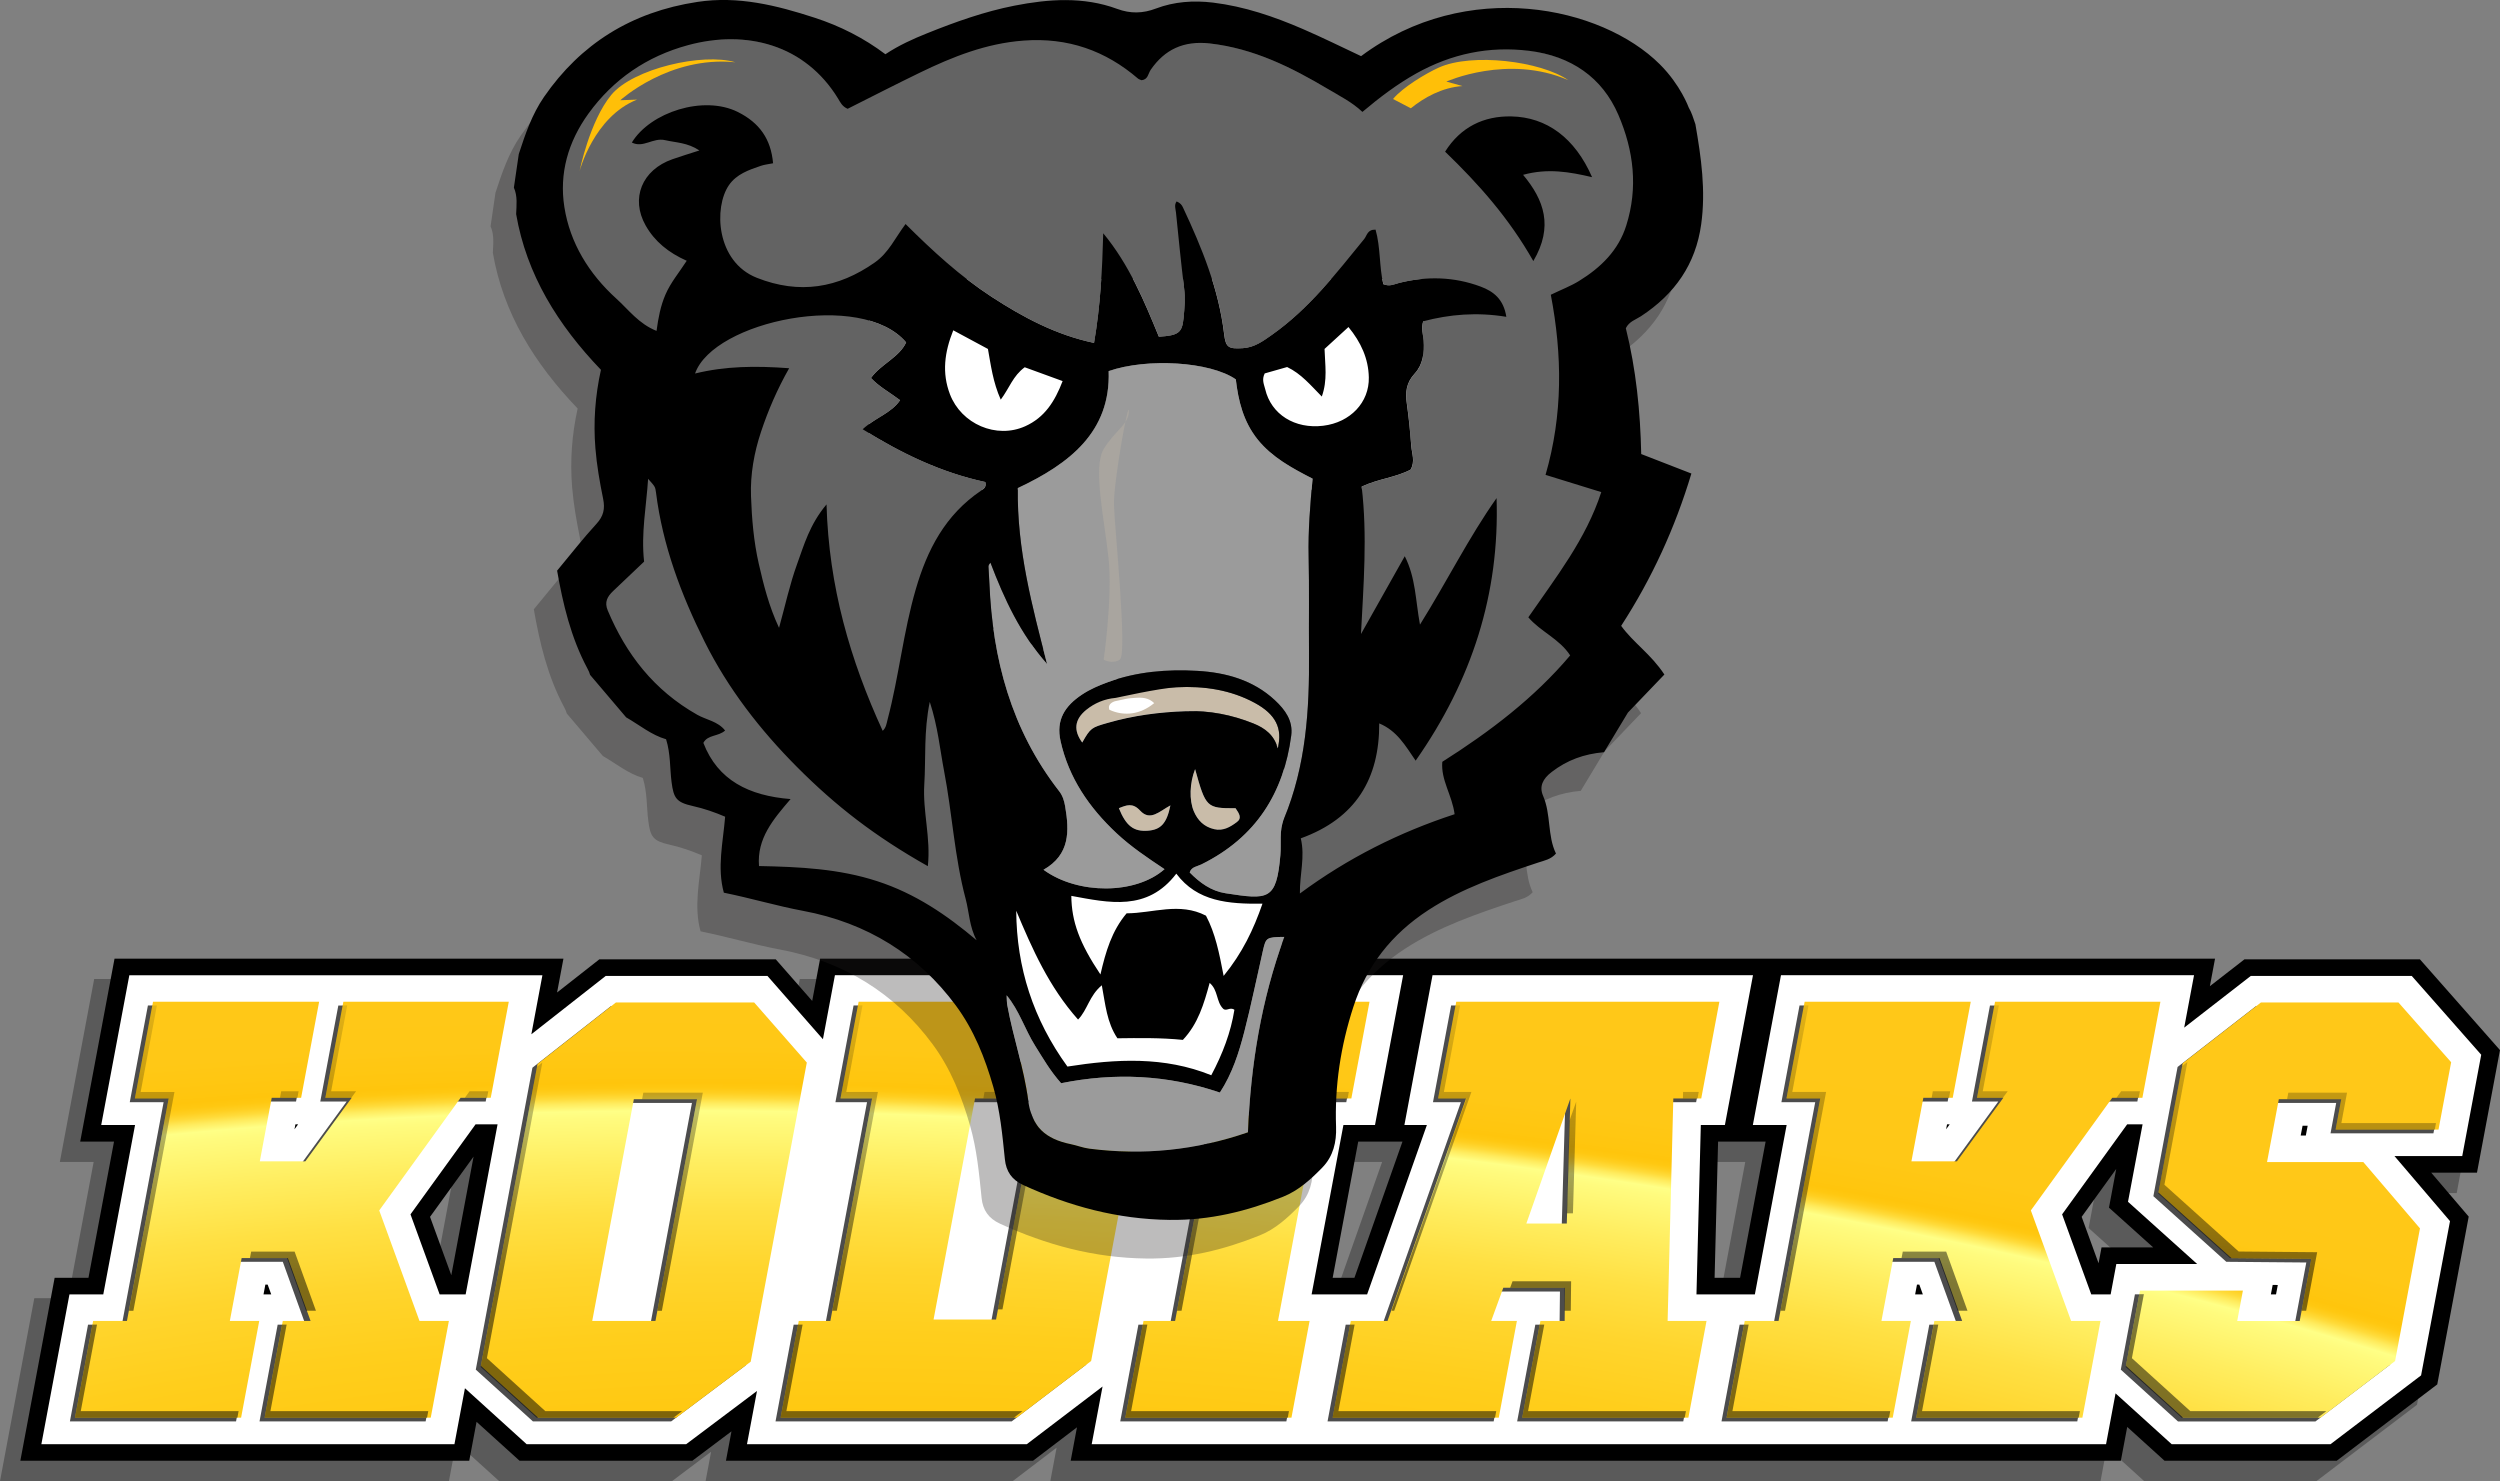 <?xml version="1.0" encoding="utf-8"?>
<!-- Generator: Adobe Illustrator 16.0.0, SVG Export Plug-In . SVG Version: 6.00 Build 0)  -->
<!DOCTYPE svg PUBLIC "-//W3C//DTD SVG 1.1//EN" "http://www.w3.org/Graphics/SVG/1.1/DTD/svg11.dtd">
<svg version="1.1" id="Layer_1" xmlns="http://www.w3.org/2000/svg" xmlns:xlink="http://www.w3.org/1999/xlink" x="0px" y="0px"
	 width="138.152px" height="81.849px" viewBox="0.001 4.797 138.152 81.849" enable-background="new 0.001 4.797 138.152 81.849"
	 xml:space="preserve">
<rect x="0.001" y="4.797" width="138.152" height="81.849" fill="#808080" stroke="none"/>
<g id="Layer_2_1_">
	<path opacity="0.3" enable-background="new    " d="M137.028,63.951l-4.422-5.015h-9.699l-1.912,1.483l0.287-1.521H63.248
		l-0.474,2.522l-2.201-2.522H44.198l-0.438,2.335l-2.013-2.297h-9.751l-2.333,1.83l0.35-1.868H5.206L3.308,69.008h1.869
		l-1.412,7.529H1.897L0.001,86.646h24.808l0.403-2.152l2.376,2.152h9.547l2.163-1.626l-0.305,1.626H55.96l2.43-1.85l-0.347,1.85
		h58.035l0.35-1.871l2.064,1.871h9.514l5.56-4.22l1.737-9.272l-2.074-2.428h2.531L137.028,63.951z M25.046,69.836l-1.229,6.556
		l-1.176-3.227L25.046,69.836z M93.819,69.008h2.627l-1.412,7.529h-1.41L93.819,69.008z M114.844,75.73l-0.934-2.564l1.91-2.646
		l-0.4,2.139l2.445,2.198h-2.857L114.844,75.73z M73.721,76.537H72.52l1.413-7.529h2.445L73.721,76.537z"/>
	<g>
		<path d="M119.616,85.52l-2.063-1.87l-0.352,1.87H59.168l0.347-1.849l-2.43,1.849H40.117l0.306-1.626L38.26,85.52h-9.547
			l-2.377-2.152l-0.404,2.152H1.125L3.02,75.411h1.869l1.413-7.529H4.433l1.897-10.109h24.807l-0.351,1.869l2.334-1.831h9.75
			l2.014,2.298l0.438-2.336h16.375l2.202,2.522l0.474-2.522h58.033l-0.285,1.521l1.91-1.483h9.698l4.423,5.016l-1.271,6.773h-2.529
			l2.072,2.428l-1.738,9.272l-5.557,4.22H119.616z M96.159,75.411l1.412-7.529h-2.627l-0.193,7.529H96.159z M74.847,75.411
			l2.656-7.529h-2.445l-1.413,7.529H74.847z M24.94,75.268l1.231-6.556l-2.406,3.329L24.94,75.268z M115.969,74.605l0.164-0.874
			h2.857l-2.445-2.198l0.4-2.139l-1.91,2.646L115.969,74.605z"/>
		<path fill="#FFFFFF" d="M120.01,84.605l-3.102-2.81l-0.525,2.81H60.329l0.6-3.188l-4.188,3.188H41.28l0.553-2.942l-3.915,2.942
			h-8.813l-3.411-3.093l-0.58,3.093H2.287l1.552-8.277h1.869l1.756-9.361H5.594l1.554-8.277h22.827l-0.611,3.262l4.109-3.224h8.938
			l3.066,3.499l0.663-3.538h15.096l3.256,3.729l0.698-3.729h12.35l-1.555,8.277h-1.745l-1.758,9.361h3.067l3.303-9.361h-1.242
			l1.554-8.277h17.709l-1.552,8.277h-1.331l-0.24,9.361h3.227l1.756-9.361h-1.867l1.554-8.277h22.826l-0.544,2.896l3.681-2.858
			h8.893l3.84,4.356l-1.049,5.6h-3.744l3.068,3.595l-1.598,8.524l-5.005,3.802h-8.777V84.605z M125.776,76.327l0.098-0.521
			l-0.283-0.002l-0.1,0.522H125.776z M116.637,76.327l0.314-1.68h4.467l-3.822-3.438l0.806-4.281h-0.851l-3.596,4.975l1.611,4.425
			L116.637,76.327L116.637,76.327z M106.259,76.327l-0.195-0.542h-0.129l-0.102,0.542H106.259z M25.733,76.327l1.764-9.399h-1.215
			l-3.597,4.975l1.611,4.425H25.733z M14.989,76.327l-0.196-0.542h-0.128l-0.102,0.542H14.989z M127.423,67.547l0.102-0.542h-0.282
			l-0.104,0.542H127.423z M107.544,67.203l0.201-0.275h-0.148L107.544,67.203z M16.274,67.203l0.201-0.275h-0.148L16.274,67.203z"/>
		<path opacity="0.7" enable-background="new    " d="M22.901,78h1.625l-1.004,5.345h-9.18L15.345,78h1.537l-1.253-3.475h-2.555
			l-0.646,3.437L12.422,78h1.625l-1.002,5.345H3.864L4.866,78h1.869l2.307-12.293h-1.87l1.003-5.346h9.18l-0.995,5.308h-1.625
			l-0.007,0.039l-0.65,3.474h2.515l2.564-3.512h-1.457l0.997-5.308h9.139L26.84,65.67h-1.667l-4.498,6.223L22.901,78z
			 M44.304,63.722l-3.101,16.531l-4.115,3.093h-7.636l-3.159-2.863l3.13-16.684l4.334-3.398h7.635L44.304,63.722z M38.239,65.745
			h-3.493L32.447,78h3.492L38.239,65.745z M63.119,63.684l-3.102,16.531l-4.112,3.131H42.857L43.86,78h1.746l2.308-12.293h-1.747
			l1.003-5.346h13.048L63.119,63.684z M57.052,65.707H53.6l-2.293,12.217h3.452L57.052,65.707z M61.906,83.345L62.91,78h1.747
			l2.306-12.293h-1.747l1.003-5.346h9.181l-1.003,5.346h-1.745L70.343,78h1.746l-1.002,5.345H61.906z M94.022,78l-1.002,5.345h-9.18
			L84.844,78h1.34l0.021-1.833h-3.412L82.122,78h1.422l-1.002,5.345h-9.18L74.365,78h2.029l4.337-12.293h-1.543l1.004-5.346h14.543
			l-1.005,5.346h-1.543L91.872,78H94.022z M86.302,72.618l0.199-6.911l-2.434,6.911H86.302z M114.171,78h1.625l-1.002,5.345h-9.18
			L106.616,78h1.537l-1.257-3.475h-2.553l-0.645,3.437L103.69,78h1.625l-1.002,5.345h-9.18L96.135,78h1.869l2.307-12.293h-1.868
			l1.002-5.346h9.182l-0.996,5.308h-1.623L106,65.708l-0.652,3.474h2.517l2.563-3.512h-1.455l0.996-5.308h9.139l-0.995,5.308h-1.664
			l-4.496,6.223L114.171,78z M124.663,60.4h7.596l2.914,3.305l-0.699,3.721h-5.686l0.313-1.68h-3.452l-0.65,3.474h5.32l3.131,3.666
			l-1.375,7.33l-4.121,3.131h-7.596l-3.16-2.863l0.781-4.162h5.688L123.35,78h3.453l0.646-3.437l-4.42-0.038l-4.031-3.626
			l1.338-7.14L124.663,60.4z"/>
		
			<radialGradient id="SVGID_1_" cx="-90.535" cy="-526.034" r="379.918" gradientTransform="matrix(0.996 0.086 0.035 -0.359 171.581 -68.182)" gradientUnits="userSpaceOnUse">
			<stop  offset="0.044" style="stop-color:#FFC408"/>
			<stop  offset="0.168" style="stop-color:#FFC50A"/>
			<stop  offset="0.213" style="stop-color:#FFC811"/>
			<stop  offset="0.245" style="stop-color:#FFCE1C"/>
			<stop  offset="0.271" style="stop-color:#FFD52D"/>
			<stop  offset="0.293" style="stop-color:#FFE043"/>
			<stop  offset="0.312" style="stop-color:#FFED5F"/>
			<stop  offset="0.33" style="stop-color:#FFFB7E"/>
			<stop  offset="0.333" style="stop-color:#FFFF86"/>
			<stop  offset="0.336" style="stop-color:#FFEB5D"/>
			<stop  offset="0.338" style="stop-color:#FFDB3A"/>
			<stop  offset="0.34" style="stop-color:#FFCF21"/>
			<stop  offset="0.342" style="stop-color:#FFC811"/>
			<stop  offset="0.344" style="stop-color:#FFC50C"/>
			<stop  offset="0.347" style="stop-color:#FFC60F"/>
			<stop  offset="0.359" style="stop-color:#FFC816"/>
			<stop  offset="0.393" style="stop-color:#FFC818"/>
			<stop  offset="0.575" style="stop-color:#FFC817"/>
			<stop  offset="0.619" style="stop-color:#FFC712"/>
			<stop  offset="0.756" style="stop-color:#FFC50A"/>
			<stop  offset="1" style="stop-color:#FFC408"/>
		</radialGradient>
		<path fill="url(#SVGID_1_)" d="M23.182,77.793h1.625l-1.003,5.345h-9.179l1.002-5.345h1.537l-1.254-3.475h-2.556l-0.645,3.436
			l-0.008,0.039h1.625l-1.002,5.345H4.144l1.003-5.345h1.869l2.307-12.294H7.454l1.003-5.346h9.18l-0.996,5.309h-1.625l-0.007,0.039
			l-0.651,3.473h2.515l2.564-3.512H17.98l0.996-5.309h9.141l-0.997,5.309h-1.665l-4.498,6.224L23.182,77.793z M44.586,63.515
			l-3.101,16.53l-4.114,3.093h-7.638l-3.158-2.863l3.131-16.684l4.333-3.398h7.637L44.586,63.515z M38.52,65.539h-3.492l-2.3,12.255
			h3.494L38.52,65.539z M63.399,63.477l-3.101,16.53l-4.113,3.131H43.138l1.003-5.345h1.746l2.307-12.294h-1.747l1.003-5.346h13.048
			L63.399,63.477z M57.335,65.5h-3.453L51.59,77.717h3.453L57.335,65.5z M62.188,83.138l1.004-5.345h1.746l2.308-12.294h-1.747
			l1.003-5.346h9.18L74.677,65.5H72.93l-2.306,12.294h1.746l-1.002,5.345L62.188,83.138L62.188,83.138z M94.305,77.793l-1.002,5.345
			h-9.181l1.003-5.345h1.34l0.021-1.833h-3.412l-0.669,1.833h1.421l-1.002,5.345h-9.18l1.003-5.345h2.03l4.338-12.294h-1.543
			l1.003-5.346h14.54l-1.002,5.346H92.47l-0.315,12.294H94.305z M86.583,72.41l0.199-6.911l-2.434,6.911H86.583z M114.452,77.793
			h1.625l-1.002,5.345h-9.181l1.002-5.345h1.535l-1.25-3.475h-2.557l-0.646,3.436l-0.006,0.039h1.625l-1.002,5.345h-9.182
			l1.004-5.345h1.869l2.305-12.294h-1.867l1.004-5.346h9.179l-0.996,5.309h-1.625l-0.006,0.039l-0.652,3.473h2.514l2.566-3.512
			h-1.455l0.996-5.309h9.139l-0.996,5.309h-1.666l-4.498,6.224L114.452,77.793z M124.944,60.193h7.596l2.914,3.304l-0.699,3.722
			h-5.686l0.313-1.68h-3.451l-0.651,3.474h5.319l3.132,3.666l-1.375,7.33l-4.119,3.131h-7.599l-3.157-2.863l0.778-4.161h5.687
			l-0.314,1.68h3.453l0.645-3.437l-4.418-0.038l-4.032-3.626l1.338-7.14L124.944,60.193z"/>
		
			<linearGradient id="SVGID_2_" gradientUnits="userSpaceOnUse" x1="-110.62" y1="44.725" x2="-110.62" y2="25.212" gradientTransform="matrix(1 0 0 -1 180 100.852)">
			<stop  offset="0" style="stop-color:#000000;stop-opacity:0"/>
			<stop  offset="1" style="stop-color:#000000"/>
		</linearGradient>
		<path opacity="0.5" fill="url(#SVGID_2_)" enable-background="new    " d="M120.555,83.138l-3.088-2.799l0.754-4.023h0.252
			l-0.662,3.534l3.229,2.928h7.514l-0.475,0.36H120.555z M105.893,83.138l0.968-5.142h0.25l-0.896,4.781h8.723l-0.067,0.36H105.893z
			 M95.415,83.138l0.965-5.142h0.252l-0.896,4.781h8.721l-0.066,0.36H95.415z M84.122,83.138l0.965-5.142h0.252l-0.896,4.781h8.724
			l-0.068,0.36H84.122z M73.643,83.138l0.965-5.142h0.25l-0.896,4.781h8.722l-0.067,0.36H73.643z M62.188,83.138l0.965-5.142h0.251
			l-0.897,4.781h8.723l-0.067,0.36H62.188z M43.138,83.138l0.964-5.142h0.251l-0.896,4.781h13.046l-0.473,0.36H43.138z
			 M29.652,83.138l-3.089-2.799l3.113-16.591l0.294-0.23L26.908,79.85l3.229,2.928h7.559l-0.479,0.36H29.652z M14.625,83.138
			l0.965-5.142h0.251l-0.896,4.781h8.722l-0.067,0.36H14.625z M4.144,83.138l0.966-5.142h0.25l-0.896,4.781h8.722l-0.066,0.36H4.144
			z M127.19,77.231l0.539-2.872l-4.502-0.04l-3.963-3.563l1.322-7.045l0.293-0.229l-1.271,6.785l4.104,3.69l4.338,0.038
			l-0.608,3.233h-0.252V77.231z M108.18,77.231l-1.051-2.912h-2.047l0.068-0.359h2.397l1.18,3.271L108.18,77.231L108.18,77.231z
			 M98.391,77.231l2.201-11.729h-1.867l0.963-5.144h0.252l-0.896,4.782h1.869l-2.271,12.091H98.391z M86.452,77.231l0.014-1.27
			h-3.014l0.133-0.359h3.238l-0.019,1.629H86.452z M76.896,77.231l4.14-11.729h-1.564l0.965-5.144h0.25l-0.896,4.782h1.521
			l-4.266,12.091H76.896z M65.043,77.231l2.202-11.729h-1.747l0.965-5.144h0.25l-0.896,4.782h1.747l-2.27,12.091H65.043z
			 M45.994,77.231l2.201-11.729h-1.747l0.964-5.144h0.251l-0.897,4.782h1.747l-2.269,12.091H45.994z M36.327,77.231l2.193-11.691
			h-3.037l0.068-0.36h3.288l-2.262,12.052H36.327z M16.91,77.231l-1.05-2.912h-2.047l0.068-0.359h2.399l1.18,3.271L16.91,77.231
			L16.91,77.231z M7.123,77.231l2.201-11.729H7.455l0.965-5.144h0.251L7.774,65.14h1.868l-2.27,12.091H7.123z M55.147,77.154
			L57.335,65.5H54.34l0.067-0.36h3.246l-2.254,12.014H55.147z M86.581,71.848l0.147-5.116l0.375-1.054l-0.18,6.169L86.581,71.848
			L86.581,71.848z M129.069,67.219l0.313-1.68h-2.994l0.066-0.36h3.246l-0.314,1.68h5.229l-0.066,0.36H129.069z M92.999,65.5
			l0.01-0.36h0.865l-0.066,0.36H92.999z M73.387,65.5l0.068-0.36h1.083l-0.067,0.36H73.387z M116.958,65.462l0.26-0.359h1.035
			l-0.068,0.359H116.958z M109.253,65.462l0.957-5.104h0.25l-0.891,4.745h1.379l-0.265,0.359H109.253z M106.745,65.462l0.065-0.359
			h0.961l-0.065,0.359H106.745z M25.687,65.462l0.261-0.359h1.035l-0.068,0.359H25.687z M17.981,65.462l0.957-5.104h0.251
			l-0.89,4.745h1.378l-0.263,0.359H17.981z M15.474,65.462l0.067-0.359h0.961l-0.067,0.359H15.474z"/>
	</g>
</g>
<g id="Layer_1_1_">
	<path opacity="0.3" fill="#231F20" enable-background="new    " d="M89.394,24.417c1.886-1.237,3.025-2.886,3.328-5.076
		c0.263-1.876,0-3.704-0.319-5.539c-0.125-0.378-0.207-0.644-0.367-0.923c0,0-0.443-1.248-1.594-2.393
		c-3.229-3.208-10.662-4.813-16.511-0.45c-1.058-0.495-2.125-1.026-3.221-1.5c-1.587-0.686-3.224-1.248-4.967-1.459
		c-1.069-0.129-2.138-0.057-3.146,0.326c-0.729,0.277-1.414,0.289-2.146,0.021c-1.864-0.688-3.792-0.547-5.678-0.176
		c-1.66,0.326-3.26,0.896-4.826,1.525c-0.785,0.315-1.555,0.662-2.305,1.158c-1.189-0.894-2.493-1.557-3.916-2.018
		c-2.1-0.683-4.215-1.213-6.47-0.872c-3.656,0.553-6.461,2.328-8.479,5.25c-0.667,0.966-1.034,2.055-1.395,3.157l-0.271,1.856
		c0.21,0.471,0.146,0.97,0.126,1.464c0.573,3.341,2.307,6.124,4.686,8.604c-0.318,1.446-0.424,2.882-0.306,4.335
		c0.077,0.943,0.242,1.872,0.428,2.796c0.11,0.543,0.025,0.951-0.37,1.38c-0.748,0.813-1.424,1.685-2.174,2.585
		c0.318,1.819,0.753,3.687,1.681,5.418c0.062,0.115,0.112,0.229,0.142,0.342l1.992,2.346c0.756,0.434,1.399,0.978,2.208,1.211
		c0.252,0.815,0.205,1.6,0.302,2.365c0.112,0.889,0.262,1.12,1.165,1.322c0.629,0.14,1.22,0.345,1.795,0.592
		c-0.118,1.427-0.453,2.813-0.071,4.199c1.522,0.311,2.926,0.732,4.375,1.003c3.548,0.663,6.375,2.434,8.444,5.231
		c1.004,1.356,1.613,2.897,2.074,4.503c0.377,1.314,0.5,2.654,0.637,3.995c0.067,0.676,0.386,1.135,1.02,1.426
		c2.554,1.169,5.189,1.889,8.079,1.924c2.237,0.028,4.274-0.477,6.276-1.281c0.864-0.348,1.539-0.97,2.166-1.611
		c0.608-0.625,0.791-1.419,0.76-2.245c-0.082-2.27,0.252-4.472,0.959-6.646c0.732-2.253,2.1-4.009,4.141-5.338
		c1.867-1.215,3.97-1.929,6.076-2.629c0.34-0.112,0.688-0.166,0.976-0.494c-0.482-0.993-0.263-2.149-0.716-3.195
		c-0.219-0.509-0.021-0.932,0.478-1.313c0.858-0.66,1.774-0.993,2.895-1.093l1.318-2.188c0.723-0.756,1.381-1.441,2.014-2.104
		c-0.737-1.129-1.711-1.751-2.387-2.689c1.695-2.616,2.979-5.414,3.881-8.417c-0.928-0.358-1.813-0.703-2.772-1.076
		c-0.052-2.352-0.285-4.688-0.853-6.952C88.74,24.705,89.106,24.605,89.394,24.417z M83.449,21.367
		c-1.341-2.369-3.019-4.259-4.874-6.048C80.431,17.109,82.109,18.998,83.449,21.367z M81.957,24.448
		c-0.254-0.042-0.504-0.071-0.752-0.095C81.453,24.377,81.703,24.406,81.957,24.448L81.957,24.448z M53.388,39.168
		c-0.013-0.304-0.037-0.608-0.051-0.912c-0.003-0.062,0.022-0.123,0.11-0.223l0,0c-0.088,0.1-0.113,0.161-0.11,0.223
		C53.351,38.56,53.377,38.865,53.388,39.168c0.036,0.85,0.109,1.689,0.223,2.517l0,0C53.498,40.858,53.425,40.018,53.388,39.168z
		 M37.123,27.582c0.348-0.998,1.546-1.855,3.067-2.435C38.669,25.727,37.47,26.584,37.123,27.582
		c1.681-0.413,3.351-0.431,5.201-0.292c-0.667,1.176-1.157,2.322-1.55,3.5c-0.386,1.157-0.601,2.361-0.559,3.567
		c0.044,1.247,0.151,2.511,0.426,3.727c0.265,1.161,0.557,2.338,1.123,3.551l0,0c-0.566-1.212-0.857-2.39-1.123-3.551
		c-0.274-1.216-0.383-2.479-0.427-3.727c-0.042-1.207,0.173-2.41,0.56-3.567c0.393-1.179,0.882-2.324,1.549-3.5
		C40.472,27.152,38.803,27.169,37.123,27.582z M34.39,19.397c0.5,0.889,1.266,1.507,2.272,1.954
		c-0.424,0.656-0.891,1.207-1.173,1.862c-0.271,0.624-0.396,1.272-0.495,2.013l0,0c0.1-0.74,0.226-1.39,0.495-2.013
		c0.282-0.656,0.749-1.206,1.173-1.862C35.655,20.906,34.89,20.285,34.39,19.397c-0.841-1.489-0.206-3.069,1.486-3.66
		c0.445-0.154,0.897-0.292,1.486-0.482c-0.252-0.167-0.499-0.27-0.74-0.339c0.242,0.069,0.488,0.171,0.741,0.339
		c-0.59,0.19-1.042,0.329-1.487,0.482C34.184,16.327,33.55,17.908,34.39,19.397z M77.384,24.689L77.384,24.689
		c0.271-0.069,0.541-0.129,0.813-0.182C77.925,24.561,77.653,24.619,77.384,24.689z M41.953,24.635
		c-0.599,0.126-1.178,0.294-1.718,0.498C40.774,24.929,41.354,24.761,41.953,24.635z M41.366,15.976
		c-0.199,0.037-0.367,0.062-0.521,0.104C40.999,16.036,41.168,16.013,41.366,15.976z M47.491,47.329L47.491,47.329
		c-1.799-3.914-2.977-7.971-3.104-12.513C44.515,39.359,45.692,43.415,47.491,47.329z M46.474,30.587
		c-0.028,0.024-0.059,0.047-0.088,0.074c0.118,0.073,0.236,0.146,0.355,0.218l0,0c-0.119-0.072-0.237-0.146-0.355-0.219
		C46.415,30.634,46.445,30.612,46.474,30.587z M64.884,44.012c1.59,0.09,3.092,0.515,4.279,1.62
		c0.577,0.538,1.013,1.143,0.906,1.957c-0.084,0.636-0.216,1.245-0.393,1.824v-0.002c0.177-0.579,0.309-1.187,0.391-1.822
		c0.107-0.814-0.328-1.419-0.904-1.957C67.976,44.526,66.473,44.103,64.884,44.012c-1.466-0.084-2.928,0.008-4.338,0.423
		C61.956,44.021,63.419,43.928,64.884,44.012z M69.356,48.149L69.356,48.149c0.148-0.735-0.016-1.321-0.523-1.814
		C69.342,46.828,69.505,47.414,69.356,48.149z M64.697,46.236c0.932,0.018,1.831,0.184,2.705,0.474
		C66.528,46.418,65.629,46.253,64.697,46.236L64.697,46.236z M73.924,41.978L73.924,41.978c0.789-1.4,1.577-2.804,2.419-4.301l0,0
		C75.501,39.175,74.713,40.577,73.924,41.978z M77.184,41.459L77.184,41.459c1.521-2.44,2.694-4.814,4.233-6.992l0,0
		C79.879,36.645,78.704,39.02,77.184,41.459z M77.282,22.359L77.282,22.359c0.152-0.015,0.307-0.027,0.46-0.033
		C77.589,22.331,77.435,22.345,77.282,22.359z M74.101,20.152c0.121-0.146,0.156-0.374,0.36-0.473
		C74.257,19.778,74.221,20.004,74.101,20.152c-0.604,0.739-1.198,1.485-1.821,2.208l0,0C72.902,21.637,73.498,20.891,74.101,20.152z
		 M63.702,18.688c-0.021-0.198-0.112-0.423,0.036-0.617l0,0C63.589,18.265,63.681,18.488,63.702,18.688
		c0.126,1.225,0.25,2.449,0.393,3.672l0,0C63.952,21.137,63.828,19.912,63.702,18.688z M59.572,22.359L59.572,22.359
		c0.055-0.843,0.087-1.684,0.108-2.527l0,0C59.659,20.676,59.627,21.517,59.572,22.359z M47.056,21.444
		c-0.632,0.444-1.275,0.784-1.935,1.015C45.781,22.228,46.424,21.888,47.056,21.444c0.769-0.538,1.121-1.349,1.7-2.124h0.001
		C48.177,20.096,47.825,20.906,47.056,21.444z M44.725,22.582c0.052-0.016,0.104-0.033,0.154-0.048
		C44.829,22.549,44.777,22.567,44.725,22.582z M35.469,14.685c0.05,0.013,0.101,0.021,0.149,0.031
		C35.569,14.706,35.519,14.698,35.469,14.685c-0.672-0.157-1.209,0.454-1.84,0.13c0.639-1.049,2.029-1.814,3.443-2.011
		c-1.414,0.197-2.805,0.962-3.442,2.011C34.26,15.139,34.797,14.528,35.469,14.685z M33.707,38.547
		c-0.363,0.345-0.713,0.679-1.063,1.009C32.994,39.226,33.344,38.893,33.707,38.547z M34.53,33.397
		c0.38,0.43,0.395,0.428,0.438,0.77c0.364,2.899,1.378,5.612,2.687,8.233c1.288,2.578,3.049,4.858,5.107,6.926
		c1.604,1.609,3.214,2.953,5.158,4.224c-1.944-1.271-3.554-2.614-5.158-4.225c-2.059-2.067-3.82-4.348-5.107-6.926
		c-1.309-2.621-2.322-5.333-2.687-8.232C34.924,33.824,34.911,33.826,34.53,33.397L34.53,33.397z M54.961,34.002
		c-0.033,3.053,0.663,5.934,1.406,8.813l0,0C55.623,39.937,54.927,37.056,54.961,34.002L54.961,34.002z M72.561,52.242
		c-0.026,0.02-0.056,0.038-0.083,0.057C72.506,52.281,72.535,52.262,72.561,52.242z M72.13,52.536
		c-0.02,0.012-0.042,0.022-0.062,0.036C72.088,52.559,72.11,52.548,72.13,52.536z M74.933,46.917c0.979,0.41,1.432,1.212,2.011,2.06
		l0,0C76.365,48.13,75.914,47.327,74.933,46.917L74.933,46.917z M65.565,9.34c2.438,0.276,4.529,1.33,6.552,2.531
		c0.63,0.375,1.301,0.701,1.885,1.253l0,0c-0.584-0.554-1.256-0.879-1.886-1.253C70.093,10.669,68.003,9.616,65.565,9.34
		c-0.181-0.021-0.354-0.03-0.523-0.03C65.211,9.31,65.384,9.32,65.565,9.34z M61.601,11.282c0.051,0.042,0.125,0.058,0.195,0.09l0,0
		C61.726,11.34,61.652,11.325,61.601,11.282c-0.898-0.772-1.867-1.344-2.919-1.699C59.734,9.939,60.704,10.51,61.601,11.282z
		 M49.552,10.952c1.634-0.792,3.305-1.472,5.136-1.708C52.856,9.481,51.185,10.16,49.552,10.952
		c-0.932,0.451-1.853,0.917-2.768,1.379C47.699,11.869,48.62,11.404,49.552,10.952z M45.029,12.389
		c0.122,0.2,0.219,0.43,0.525,0.563l0,0C45.249,12.819,45.151,12.589,45.029,12.389c-1.824-2.988-5.082-3.824-8.287-2.958
		c-0.573,0.155-1.118,0.352-1.636,0.587c0.518-0.235,1.063-0.432,1.636-0.587C39.948,8.565,43.206,9.4,45.029,12.389z
		 M32.302,40.672c-0.195-0.467-0.02-0.773,0.302-1.078l0,0C32.282,39.899,32.106,40.205,32.302,40.672
		c1.016,2.414,2.545,4.406,4.948,5.764c0.492,0.279,1.141,0.359,1.537,0.87l0,0c-0.396-0.51-1.045-0.591-1.538-0.87
		C34.846,45.079,33.315,43.086,32.302,40.672z M47.197,55.633c-2.108-0.688-4.29-0.793-6.536-0.837
		c-0.119-1.522,0.774-2.57,1.745-3.702c-2.306-0.183-4.023-1.038-4.82-3.104c0.015-0.029,0.031-0.057,0.048-0.08
		c-0.018,0.023-0.033,0.051-0.048,0.08c0.797,2.065,2.515,2.921,4.82,3.104c-0.97,1.131-1.864,2.18-1.745,3.702
		C42.908,54.839,45.09,54.944,47.197,55.633c2.091,0.683,3.832,1.865,5.487,3.265c-0.403-0.746-0.41-1.539-0.606-2.279
		c-0.618-2.317-0.743-4.721-1.193-7.071c-0.23-1.207-0.337-2.435-0.791-3.824l0,0c0.454,1.39,0.561,2.617,0.791,3.824
		c0.451,2.352,0.575,4.753,1.193,7.071c0.198,0.739,0.204,1.532,0.606,2.278C51.029,57.498,49.288,56.316,47.197,55.633z
		 M49.539,38.81c0.639-1.885,1.614-3.556,3.394-4.758c0.001-0.001,0.002-0.001,0.003-0.002c-0.001,0.001-0.002,0.001-0.003,0.002
		C51.153,35.253,50.177,36.924,49.539,38.81z M55.534,67.736c-0.091-0.702-0.243-1.399-0.413-2.095l0.001,0.001
		C55.292,66.337,55.443,67.034,55.534,67.736c0.096,0.738,0.336,1.273,0.726,1.66C55.87,69.009,55.63,68.474,55.534,67.736z
		 M69.692,58.711c-0.052,0.001-0.1,0.002-0.146,0.004l0,0C69.593,58.713,69.64,58.712,69.692,58.711L69.692,58.711z M85.97,22.474
		c-0.446,0.274-0.948,0.465-1.553,0.756c0.637,3.333,0.672,6.624-0.291,9.954c1.029,0.317,1.992,0.615,3.08,0.951
		c-0.848,2.602-2.502,4.703-4.031,6.919c0.658,0.784,1.713,1.188,2.312,2.108c-1.982,2.348-4.435,4.21-7.067,5.878
		c-0.088,1.013,0.541,1.834,0.679,2.896c-3.04,0.995-5.879,2.409-8.548,4.382l0,0c2.669-1.973,5.509-3.387,8.548-4.382
		c-0.14-1.062-0.767-1.883-0.681-2.896c2.636-1.667,5.087-3.53,7.069-5.878c-0.599-0.921-1.652-1.324-2.312-2.108
		c1.529-2.216,3.185-4.317,4.029-6.919c-1.086-0.336-2.049-0.634-3.078-0.951c0.963-3.33,0.928-6.62,0.291-9.954
		c0.604-0.291,1.104-0.481,1.549-0.756c1.221-0.75,2.188-1.699,2.619-3.072c0.658-2.095,0.41-4.138-0.438-6.111
		c-0.893-2.078-2.608-3.252-4.938-3.542c-1.523-0.189-2.979-0.04-4.372,0.424c1.394-0.464,2.849-0.614,4.372-0.424
		c2.328,0.29,4.045,1.464,4.938,3.542c0.849,1.975,1.097,4.018,0.438,6.111C88.156,20.774,87.187,21.723,85.97,22.474z"/>
	<g id="Layer_2_2_">
		<rect x="48.027" y="20.216" fill="#FFFFFF" width="30.642" height="11.644"/>
		<polygon fill="#FFFFFF" points="70.696,66.394 59.134,66.608 54.625,61.466 54.625,39.43 70.977,46.145 		"/>
		<path fill="#9B9B9B" d="M64.353,52.826c-1.598,1.414-4.801,1.416-6.688,0.034c1.474-0.84,1.424-2.144,1.196-3.499
			c-0.052-0.304-0.134-0.589-0.332-0.844c-2.66-3.417-3.683-7.327-3.855-11.493c-0.013-0.304-0.038-0.606-0.051-0.912
			c-0.003-0.06,0.021-0.121,0.11-0.223c0.765,2.008,1.66,3.947,3.13,5.601c-0.825-3.184-1.67-6.347-1.619-9.723
			c2.849-1.34,5.137-3.101,5.02-6.465c2.127-0.739,5.617-0.525,7.027,0.457c0.135,1.162,0.41,2.333,1.219,3.335
			c0.782,0.969,1.861,1.557,3.025,2.152c-0.13,1.423-0.252,2.858-0.22,4.305c0.041,1.784,0.007,3.571,0.021,5.356
			c0.028,3.115-0.165,6.2-1.385,9.145c-0.271,0.655-0.138,1.333-0.195,1.998c-0.221,2.517-0.667,2.474-3.03,2.108
			c-0.794-0.123-1.431-0.584-1.982-1.15c0.094-0.314,0.408-0.327,0.644-0.443c3.045-1.503,4.552-3.972,4.967-7.12
			c0.107-0.813-0.329-1.418-0.905-1.956c-1.188-1.105-2.689-1.53-4.279-1.62c-1.675-0.096-3.346,0.039-4.939,0.621
			c-0.5,0.183-0.984,0.389-1.429,0.682c-0.956,0.631-1.458,1.403-1.192,2.581c0.453,2.027,1.572,3.668,3.096,5.091
			C62.487,51.575,63.384,52.183,64.353,52.826z"/>
		<path fill="#636363" d="M85.703,21.086c0.637,3.333,0.672,6.624-0.291,9.954c1.028,0.317,1.992,0.615,3.08,0.952
			c-0.849,2.602-2.502,4.701-4.031,6.919c0.658,0.782,1.715,1.187,2.311,2.106c-1.981,2.349-4.434,4.211-7.067,5.879
			c-0.086,1.014,0.541,1.833,0.682,2.896c-3.04,0.995-5.881,2.409-8.55,4.382c-0.015-1.088,0.294-2.01,0.05-3.049
			c3.041-1.096,4.35-3.298,4.334-6.352c0.979,0.41,1.432,1.212,2.012,2.06c3.122-4.456,4.643-9.235,4.473-14.509
			c-1.539,2.178-2.713,4.553-4.233,6.992c-0.254-1.383-0.229-2.568-0.84-3.782c-0.844,1.499-1.632,2.899-2.42,4.301
			c0.141-2.729,0.357-5.433,0.039-8.146c0.904-0.429,1.886-0.503,2.702-0.938c0.266-0.456,0.067-0.893,0.037-1.317
			c-0.06-0.774-0.135-1.551-0.242-2.322c-0.09-0.625-0.047-1.15,0.44-1.679c0.447-0.481,0.535-1.155,0.484-1.816
			c-0.025-0.332-0.143-0.664-0.022-1.064c1.464-0.388,2.979-0.514,4.595-0.247c-0.15-0.972-0.703-1.404-1.42-1.671
			c-1.472-0.548-2.979-0.584-4.497-0.205c-0.272,0.068-0.518,0.22-0.881,0.072c-0.231-0.964-0.146-2.021-0.429-3.013
			c-0.46-0.014-0.468,0.322-0.629,0.52c-1.548,1.896-3.04,3.842-5.101,5.294c-0.484,0.341-0.954,0.696-1.606,0.735
			c-0.79,0.047-0.943-0.029-1.034-0.789c-0.294-2.468-1.222-4.747-2.275-6.991c-0.061-0.128-0.129-0.235-0.349-0.33
			c-0.146,0.194-0.056,0.417-0.035,0.616c0.142,1.38,0.277,2.761,0.444,4.139c0.069,0.575,0.029,1.142-0.027,1.71
			c-0.08,0.786-0.276,0.947-1.363,1.01c-0.81-1.964-1.634-3.978-3.075-5.715c-0.052,2.015-0.157,4.001-0.507,6.059
			c-2.096-0.441-3.932-1.418-5.672-2.556c-1.729-1.128-3.237-2.514-4.744-4.015c-0.58,0.775-0.934,1.585-1.701,2.125
			c-2.023,1.42-4.166,1.776-6.517,0.847c-2.259-0.891-2.391-3.896-1.54-5.125c0.418-0.604,1.093-0.837,1.765-1.064
			c0.194-0.066,0.404-0.085,0.671-0.14c-0.118-1.332-0.744-2.233-1.951-2.835c-1.889-0.941-4.834,0.011-5.855,1.689
			c0.631,0.323,1.167-0.287,1.84-0.131c0.601,0.141,1.229,0.127,1.894,0.569c-0.59,0.19-1.042,0.328-1.486,0.483
			c-1.691,0.59-2.326,2.169-1.486,3.659c0.5,0.888,1.265,1.508,2.272,1.954c-0.425,0.656-0.89,1.206-1.174,1.861
			c-0.27,0.624-0.396,1.273-0.494,2.014c-0.984-0.394-1.545-1.17-2.214-1.775c-1.522-1.378-2.571-3.089-2.881-5.07
			c-0.288-1.849,0.199-3.596,1.337-5.169c1.366-1.887,3.213-3.159,5.506-3.779c3.204-0.867,6.463-0.032,8.285,2.957
			c0.123,0.201,0.221,0.431,0.527,0.563c1.313-0.658,2.646-1.344,3.996-1.999c1.806-0.875,3.657-1.615,5.723-1.77
			c2.449-0.186,4.53,0.556,6.327,2.1c0.05,0.042,0.125,0.06,0.196,0.09c0.363-0.037,0.359-0.364,0.507-0.578
			c0.771-1.118,1.815-1.617,3.261-1.454c2.438,0.275,4.529,1.329,6.551,2.53c0.631,0.375,1.302,0.701,1.887,1.253
			c0.955-0.803,1.909-1.529,2.977-2.126c1.94-1.084,4.02-1.525,6.231-1.25c2.328,0.291,4.045,1.464,4.938,3.542
			c0.849,1.976,1.095,4.019,0.438,6.112c-0.435,1.374-1.398,2.321-2.619,3.072C86.808,20.604,86.308,20.795,85.703,21.086z
			 M84.736,19.224c1.127-1.914,0.588-3.385-0.566-4.766c1.361-0.374,2.564-0.165,3.813,0.13c-0.949-2.177-2.519-3.32-4.462-3.359
			c-1.522-0.029-2.805,0.586-3.659,1.948C81.717,14.966,83.396,16.854,84.736,19.224z M49.739,26.912
			c-0.565-0.427-1.155-0.739-1.611-1.226c0.554-0.774,1.549-1.125,1.945-1.966c-2.453-2.904-10.652-1.184-11.665,1.718
			c1.681-0.413,3.35-0.43,5.201-0.292c-0.667,1.177-1.157,2.322-1.551,3.5c-0.386,1.157-0.601,2.362-0.558,3.568
			c0.044,1.247,0.151,2.51,0.427,3.726c0.265,1.161,0.556,2.34,1.123,3.552c0.347-1.25,0.592-2.406,0.994-3.512
			c0.388-1.066,0.693-2.194,1.629-3.309c0.127,4.542,1.304,8.599,3.104,12.512c0.188-0.169,0.213-0.4,0.272-0.631
			c0.627-2.379,0.867-4.831,1.558-7.199c0.631-2.166,1.616-4.101,3.61-5.447c0.136-0.092,0.306-0.189,0.229-0.474
			c-2.408-0.516-4.604-1.562-6.775-2.917C48.373,27.873,49.248,27.635,49.739,26.912z M33.889,37.452
			c-0.32,0.305-0.499,0.609-0.302,1.078c1.015,2.414,2.545,4.405,4.948,5.765c0.492,0.278,1.141,0.358,1.537,0.87
			c-0.377,0.34-0.964,0.221-1.201,0.683c0.797,2.066,2.515,2.921,4.821,3.104c-0.971,1.132-1.865,2.18-1.746,3.701
			c2.246,0.045,4.428,0.149,6.536,0.838c2.091,0.683,3.832,1.864,5.487,3.266c-0.403-0.747-0.409-1.539-0.606-2.28
			c-0.617-2.317-0.742-4.72-1.192-7.07c-0.231-1.207-0.338-2.435-0.792-3.824c-0.34,1.645-0.211,3.109-0.303,4.563
			c-0.095,1.496,0.368,2.967,0.195,4.517c-2.938-1.658-5.087-3.329-7.227-5.478c-2.058-2.066-3.82-4.347-5.107-6.925
			c-1.309-2.621-2.321-5.333-2.687-8.234c-0.042-0.341-0.057-0.339-0.437-0.769c-0.095,1.511-0.398,3.004-0.221,4.576
			C34.993,36.404,34.443,36.929,33.889,37.452z"/>
		<path fill="#9B9B9B" d="M55.613,59.773c0.712,0.844,1.017,1.894,1.59,2.81c0.434,0.692,0.837,1.399,1.438,2.073
			c2.945-0.594,5.861-0.473,8.772,0.516c0.688-1.056,1.052-2.209,1.354-3.373c0.38-1.469,0.678-2.958,1.018-4.436
			c0.177-0.768,0.189-0.77,1.193-0.794c-1.28,3.499-1.866,7.107-2.011,10.799c-2.893,0.999-5.79,1.286-8.763,0.905
			c-0.35-0.045-0.685-0.18-1.031-0.25c-1.391-0.286-2.161-0.953-2.352-2.428c-0.229-1.759-0.832-3.474-1.152-5.233
			c-0.036-0.196-0.028-0.4-0.04-0.602L55.613,59.773z"/>
		<path fill="#C9BCA9" d="M61.932,43.251c0.927-0.553,2.082-0.422,3.095-0.477c1.502-0.08,2.979,0.139,4.316,0.865
			c1.155,0.628,1.544,1.405,1.266,2.509c-0.188-0.719-0.691-1.112-1.347-1.374c-1.195-0.479-2.436-0.724-3.74-0.679
			c-1.466,0.05-2.903,0.239-4.311,0.646c-0.896,0.258-0.945,0.274-1.407,1.086c-0.493-0.67-0.432-1.275,0.225-1.806
			c0.463-0.374,0.98-0.632,1.598-0.685L61.932,43.251z M61.612,43.548c-0.226,0.074-0.398,0.225-0.305,0.474
			c0.839,0.377,1.717,0.255,2.476-0.37c-0.3-0.295-0.661-0.323-1.055-0.29c-0.116,0.011-0.298,0.014-0.506,0.056L61.612,43.548z
			 M66.043,47.3c-0.3,0.76-0.336,1.708-0.069,2.333c0.21,0.49,0.556,0.854,1.123,0.984c0.505,0.115,0.898-0.126,1.258-0.396
			c0.293-0.22,0.119-0.475-0.076-0.762C66.679,49.469,66.635,49.424,66.043,47.3z M63.006,49.591
			c-0.414-0.448-0.75-0.304-1.175-0.134c0.396,0.979,0.814,1.299,1.59,1.245c0.718-0.051,1.051-0.387,1.258-1.399
			C64.069,49.629,63.563,50.195,63.006,49.591z"/>
		<path d="M87.981,14.588c-1.247-0.294-2.45-0.504-3.813-0.13c1.154,1.38,1.693,2.852,0.566,4.766
			c-1.341-2.369-3.021-4.258-4.875-6.046c0.854-1.362,2.137-1.979,3.659-1.948C85.465,11.268,87.033,12.411,87.981,14.588z
			 M93.69,11.661c0.319,1.834,0.581,3.663,0.319,5.538c-0.305,2.188-1.442,3.839-3.33,5.075c-0.287,0.188-0.653,0.287-0.834,0.661
			c0.566,2.266,0.802,4.603,0.851,6.953c0.961,0.374,1.846,0.717,2.772,1.077c-0.901,3.002-2.184,5.801-3.881,8.417
			c0.678,0.938,1.648,1.561,2.389,2.69c-0.635,0.661-1.293,1.349-2.016,2.104l-1.318,2.188c-1.118,0.1-2.034,0.434-2.895,1.094
			c-0.498,0.381-0.695,0.804-0.476,1.312c0.451,1.046,0.232,2.203,0.714,3.196c-0.287,0.328-0.636,0.381-0.974,0.494
			c-2.108,0.701-4.211,1.415-6.077,2.629c-2.041,1.329-3.408,3.085-4.142,5.338c-0.707,2.175-1.041,4.377-0.959,6.646
			c0.03,0.825-0.152,1.62-0.76,2.244c-0.628,0.644-1.303,1.266-2.166,1.612c-2.002,0.804-4.04,1.31-6.277,1.281
			c-2.889-0.036-5.526-0.755-8.079-1.924c-0.634-0.291-0.951-0.75-1.02-1.427c-0.137-1.341-0.261-2.68-0.638-3.993
			c-0.46-1.606-1.069-3.147-2.073-4.505c-2.07-2.798-4.896-4.567-8.444-5.23c-1.45-0.271-2.854-0.694-4.375-1.003
			c-0.381-1.386-0.046-2.773,0.072-4.199c-0.576-0.247-1.166-0.451-1.795-0.592c-0.903-0.202-1.053-0.435-1.166-1.322
			c-0.099-0.765-0.049-1.55-0.303-2.366c-0.807-0.232-1.451-0.776-2.207-1.211l-1.992-2.346c-0.029-0.115-0.08-0.228-0.143-0.342
			c-0.927-1.731-1.361-3.6-1.68-5.418c0.75-0.9,1.425-1.772,2.173-2.585c0.396-0.431,0.481-0.837,0.371-1.381
			c-0.188-0.925-0.353-1.854-0.428-2.797c-0.118-1.453-0.014-2.889,0.306-4.336c-2.379-2.479-4.111-5.262-4.686-8.603
			c0.02-0.494,0.084-0.994-0.125-1.464l0.271-1.856c0.36-1.103,0.728-2.191,1.395-3.158c2.017-2.922,4.822-4.696,8.479-5.25
			c2.254-0.341,4.369,0.189,6.469,0.872c1.421,0.461,2.727,1.125,3.916,2.02c0.75-0.497,1.52-0.843,2.305-1.158
			c1.565-0.629,3.166-1.2,4.824-1.526c1.888-0.37,3.813-0.51,5.679,0.178c0.731,0.27,1.417,0.257,2.146-0.021
			c1.007-0.382,2.076-0.455,3.146-0.327c1.741,0.211,3.379,0.774,4.966,1.459c1.096,0.474,2.164,1.004,3.221,1.5
			c5.849-4.36,13.283-2.758,16.508,0.451c1.152,1.146,1.599,2.394,1.599,2.394C93.481,11.016,93.562,11.283,93.69,11.661z
			 M53.97,56.756c-0.403-0.746-0.409-1.539-0.605-2.28c-0.618-2.316-0.742-4.72-1.193-7.07c-0.231-1.207-0.338-2.435-0.791-3.824
			c-0.34,1.645-0.211,3.109-0.303,4.563c-0.094,1.496,0.368,2.967,0.196,4.517c-2.938-1.658-5.088-3.329-7.227-5.478
			c-2.058-2.066-3.82-4.347-5.107-6.925c-1.309-2.621-2.321-5.333-2.686-8.233c-0.043-0.342-0.058-0.34-0.438-0.769
			c-0.095,1.51-0.397,3.004-0.221,4.576c-0.604,0.573-1.153,1.099-1.707,1.621c-0.321,0.305-0.499,0.61-0.302,1.078
			c1.015,2.414,2.545,4.406,4.948,5.765c0.492,0.279,1.141,0.359,1.537,0.87c-0.377,0.34-0.964,0.222-1.201,0.683
			c0.797,2.066,2.515,2.921,4.82,3.104c-0.971,1.131-1.864,2.18-1.746,3.701c2.247,0.045,4.428,0.149,6.536,0.838
			C50.574,54.173,52.315,55.355,53.97,56.756z M54.219,31.908c0.136-0.092,0.307-0.19,0.229-0.474
			c-2.407-0.516-4.604-1.562-6.775-2.917c0.701-0.645,1.576-0.882,2.067-1.605c-0.565-0.427-1.154-0.739-1.61-1.226
			c0.554-0.774,1.549-1.125,1.945-1.966c-2.453-2.904-10.653-1.184-11.665,1.718c1.681-0.413,3.35-0.43,5.2-0.292
			c-0.667,1.177-1.157,2.322-1.55,3.5c-0.386,1.157-0.601,2.362-0.558,3.568c0.044,1.247,0.15,2.51,0.427,3.726
			c0.265,1.161,0.556,2.34,1.122,3.552c0.347-1.25,0.593-2.406,0.994-3.512c0.388-1.066,0.694-2.194,1.63-3.309
			c0.127,4.542,1.305,8.599,3.104,12.512c0.188-0.169,0.213-0.4,0.272-0.631c0.627-2.379,0.867-4.831,1.558-7.199
			C51.239,35.19,52.224,33.255,54.219,31.908z M52.494,26.58c0.628,1.649,2.566,2.49,4.162,1.771
			c1.072-0.483,1.633-1.365,2.066-2.495c-0.771-0.28-1.456-0.53-2.094-0.764c-0.65,0.474-0.846,1.147-1.325,1.79
			c-0.434-0.976-0.546-1.907-0.708-2.801c-0.652-0.352-1.264-0.682-1.916-1.031C52.19,24.271,52.048,25.406,52.494,26.58z
			 M69.264,44.776c0.653,0.262,1.157,0.655,1.346,1.374c0.278-1.104-0.11-1.881-1.267-2.509c-1.337-0.727-2.814-0.943-4.316-0.865
			c-1.013,0.055-3.25,0.568-3.372,0.587c-0.618,0.054-1.161,0.286-1.624,0.66c-0.656,0.531-0.718,1.136-0.225,1.806
			c0.461-0.812,0.511-0.828,1.407-1.085c1.407-0.406,2.845-0.597,4.311-0.646C66.828,44.053,68.068,44.297,69.264,44.776z
			 M68.278,49.459c-1.599,0.009-1.644-0.035-2.235-2.159c-0.3,0.76-0.336,1.708-0.069,2.333c0.209,0.49,0.556,0.854,1.123,0.984
			c0.505,0.115,0.898-0.126,1.258-0.396C68.649,50.002,68.473,49.747,68.278,49.459z M61.831,49.458
			c0.396,0.979,0.814,1.299,1.59,1.245c0.718-0.051,1.051-0.387,1.258-1.399c-0.609,0.326-1.116,0.892-1.673,0.288
			C62.592,49.143,62.255,49.288,61.831,49.458z M59.203,54.304c0.015,1.422,0.451,2.609,1.609,4.343
			c0.294-1.27,0.623-2.4,1.446-3.379c1.451-0.003,2.919-0.631,4.386,0.13c0.518,0.98,0.734,2.065,0.976,3.329
			c1.036-1.271,1.647-2.552,2.146-3.992c-1.875,0.023-3.604-0.109-4.761-1.659C63.399,55.181,61.282,54.683,59.203,54.304z
			 M59.576,61.139c-1.612-1.813-2.53-3.899-3.417-6.012c0.018,3.137,0.934,5.994,2.829,8.609c2.695-0.422,5.347-0.572,7.949,0.48
			c0.633-1.192,1.081-2.376,1.278-3.616c-0.242-0.18-0.443,0.109-0.624-0.063c-0.388-0.39-0.268-1.026-0.744-1.423
			c-0.314,1.156-0.636,2.255-1.479,3.148c-1.224-0.124-2.432-0.104-3.618-0.089c-0.589-0.883-0.662-1.865-0.862-2.929
			C60.187,59.829,60.101,60.599,59.576,61.139z M70.977,56.568c-1.005,0.024-1.018,0.026-1.193,0.794
			c-0.34,1.479-0.638,2.967-1.018,4.437c-0.301,1.164-0.664,2.317-1.353,3.373c-2.912-0.989-5.828-1.109-8.773-0.516
			c-0.601-0.674-1.004-1.381-1.438-2.073c-0.569-0.907-0.874-1.947-1.573-2.786c-0.001-0.013-0.007-0.007,0,0
			c0.009,0.188,0.005,0.38,0.039,0.564c0.319,1.76,0.923,3.476,1.151,5.234c0.19,1.474,0.961,2.142,2.352,2.428
			c0.347,0.071,0.681,0.206,1.03,0.25c2.975,0.381,5.871,0.094,8.763-0.904C69.11,63.675,69.696,60.067,70.977,56.568z
			 M72.338,40.909c-0.015-1.786,0.019-3.572-0.021-5.356c-0.033-1.445,0.089-2.882,0.219-4.305
			c-1.164-0.596-2.242-1.185-3.025-2.152c-0.809-1.002-1.083-2.174-1.218-3.335c-1.41-0.982-4.899-1.196-7.027-0.457
			c0.117,3.364-2.171,5.125-5.02,6.465c-0.052,3.376,0.794,6.54,1.618,9.723c-1.47-1.652-2.365-3.593-3.13-5.601
			c-0.089,0.102-0.112,0.162-0.109,0.222c0.013,0.306,0.038,0.608,0.051,0.912c0.173,4.166,1.195,8.076,3.855,11.493
			c0.198,0.255,0.28,0.54,0.332,0.844c0.228,1.355,0.277,2.659-1.197,3.499c1.888,1.381,5.09,1.379,6.688-0.034
			c-0.969-0.644-1.867-1.251-2.648-1.982c-1.522-1.423-2.643-3.063-3.097-5.091c-0.264-1.178,0.238-1.949,1.194-2.581
			c0.443-0.293,0.928-0.499,1.429-0.682c1.594-0.582,3.266-0.717,4.939-0.621c1.59,0.091,3.092,0.515,4.279,1.62
			c0.577,0.537,1.013,1.143,0.905,1.956c-0.415,3.146-1.921,5.617-4.967,7.12c-0.234,0.116-0.549,0.129-0.644,0.443
			c0.553,0.566,1.188,1.027,1.983,1.15c2.363,0.365,2.81,0.408,3.029-2.108c0.058-0.665-0.076-1.343,0.195-1.998
			C72.173,47.11,72.366,44.024,72.338,40.909z M69.916,26.3c0.326,1.398,1.638,2.217,3.209,2.024
			c1.493-0.183,2.549-1.287,2.518-2.674c-0.022-1.032-0.43-1.934-1.125-2.781c-0.486,0.444-0.914,0.836-1.322,1.211
			c0.027,0.881,0.176,1.716-0.151,2.631c-0.611-0.618-1.139-1.263-1.916-1.631c-0.407,0.115-0.813,0.23-1.239,0.353
			C69.713,25.785,69.856,26.047,69.916,26.3z M89.435,11.147c-0.895-2.078-2.61-3.252-4.938-3.542
			c-2.213-0.274-4.291,0.166-6.231,1.25c-1.067,0.597-2.021,1.322-2.977,2.126c-0.585-0.552-1.256-0.879-1.885-1.253
			c-2.022-1.202-4.114-2.255-6.552-2.53c-1.445-0.163-2.49,0.336-3.261,1.454c-0.146,0.214-0.144,0.541-0.507,0.578
			c-0.071-0.031-0.146-0.048-0.195-0.09c-1.796-1.544-3.878-2.285-6.328-2.1c-2.065,0.154-3.916,0.894-5.723,1.77
			c-1.35,0.655-2.686,1.341-3.996,1.999c-0.307-0.132-0.404-0.361-0.527-0.563c-1.822-2.988-5.08-3.823-8.285-2.957
			c-2.292,0.62-4.14,1.894-5.506,3.779c-1.138,1.573-1.625,3.32-1.336,5.169c0.31,1.981,1.357,3.692,2.881,5.07
			c0.668,0.605,1.229,1.383,2.213,1.775c0.1-0.74,0.226-1.391,0.496-2.014c0.282-0.655,0.748-1.205,1.172-1.861
			c-1.006-0.446-1.771-1.066-2.272-1.954c-0.84-1.49-0.206-3.069,1.486-3.659c0.444-0.156,0.896-0.293,1.487-0.483
			c-0.666-0.441-1.294-0.429-1.895-0.569c-0.672-0.156-1.209,0.454-1.839,0.131c1.021-1.679,3.967-2.631,5.856-1.689
			c1.206,0.603,1.832,1.504,1.949,2.835c-0.267,0.055-0.478,0.073-0.671,0.14c-0.672,0.228-1.347,0.46-1.765,1.064
			c-0.852,1.229-0.719,4.234,1.539,5.125c2.351,0.93,4.494,0.573,6.518-0.847c0.769-0.54,1.12-1.349,1.7-2.125
			c1.507,1.501,3.016,2.886,4.745,4.015c1.74,1.137,3.575,2.114,5.671,2.555c0.351-2.057,0.456-4.044,0.507-6.059
			c1.44,1.738,2.267,3.751,3.075,5.715c1.088-0.063,1.284-0.225,1.363-1.01c0.058-0.568,0.098-1.135,0.027-1.71
			c-0.167-1.377-0.304-2.759-0.444-4.139c-0.021-0.199-0.112-0.422,0.036-0.616c0.218,0.095,0.286,0.202,0.348,0.33
			c1.054,2.244,1.981,4.523,2.275,6.991c0.09,0.76,0.244,0.836,1.033,0.789c0.652-0.04,1.122-0.395,1.606-0.735
			c2.061-1.452,3.553-3.398,5.101-5.294c0.161-0.197,0.17-0.533,0.63-0.521c0.281,0.993,0.197,2.05,0.428,3.014
			c0.363,0.147,0.608-0.004,0.881-0.072c1.518-0.379,3.028-0.343,4.497,0.205c0.717,0.267,1.27,0.699,1.42,1.671
			c-1.615-0.267-3.131-0.14-4.595,0.247c-0.119,0.4,0,0.732,0.022,1.064c0.051,0.661-0.037,1.335-0.483,1.816
			c-0.487,0.527-0.531,1.054-0.441,1.679c0.108,0.771,0.184,1.547,0.242,2.322c0.031,0.425,0.229,0.861-0.037,1.317
			c-0.816,0.434-1.798,0.509-2.702,0.938c0.32,2.714,0.103,5.417-0.038,8.146c0.789-1.401,1.577-2.803,2.42-4.301
			c0.609,1.214,0.586,2.399,0.84,3.782c1.521-2.439,2.694-4.813,4.233-6.992c0.172,5.273-1.35,10.053-4.472,14.509
			c-0.58-0.848-1.032-1.649-2.013-2.06c0.015,3.053-1.293,5.254-4.334,6.352c0.244,1.04-0.063,1.961-0.05,3.049
			c2.669-1.973,5.51-3.387,8.55-4.382c-0.139-1.062-0.768-1.883-0.68-2.896c2.633-1.668,5.084-3.53,7.066-5.879
			c-0.597-0.921-1.652-1.324-2.312-2.106c1.529-2.218,3.185-4.317,4.031-6.919c-1.088-0.336-2.051-0.634-3.08-0.952
			c0.963-3.33,0.928-6.62,0.291-9.954c0.604-0.291,1.107-0.482,1.551-0.756c1.221-0.75,2.188-1.699,2.619-3.072
			C90.529,15.165,90.283,13.122,89.435,11.147z"/>
	</g>
	<path fill="#FFBF08" d="M32.027,14.259c0,0,0.785-3.01,3.179-3.957c-0.928,0.034-0.928,0.034-0.928,0.034s2.714-2.47,6.355-2.097
		c-1.785-0.541-5.65,0.348-6.853,1.803C32.58,11.498,32.027,14.259,32.027,14.259z"/>
	<path fill="#FFBF08" d="M77.964,10.781c0.738-0.595,1.716-1.148,2.856-1.229c-0.892-0.246-0.892-0.246-0.892-0.246
		s3.398-1.528,6.73-0.083c-1.515-1.049-5.313-1.518-7.146-0.692c-0.72,0.323-2.014,1.106-2.531,1.737L77.964,10.781z"/>
	<path opacity="0.3" fill="#C9BCA9" enable-background="new    " d="M60.991,41.25c0,0,0.499-3.45,0.268-5.615
		s-0.875-5.005-0.268-6.021c0.606-1.016,1.393-1.354,1.393-2.098s-0.861,3.924-0.823,5.209s0.752,8.253,0.324,8.523
		C61.456,41.521,60.991,41.25,60.991,41.25z"/>
</g>
</svg>
